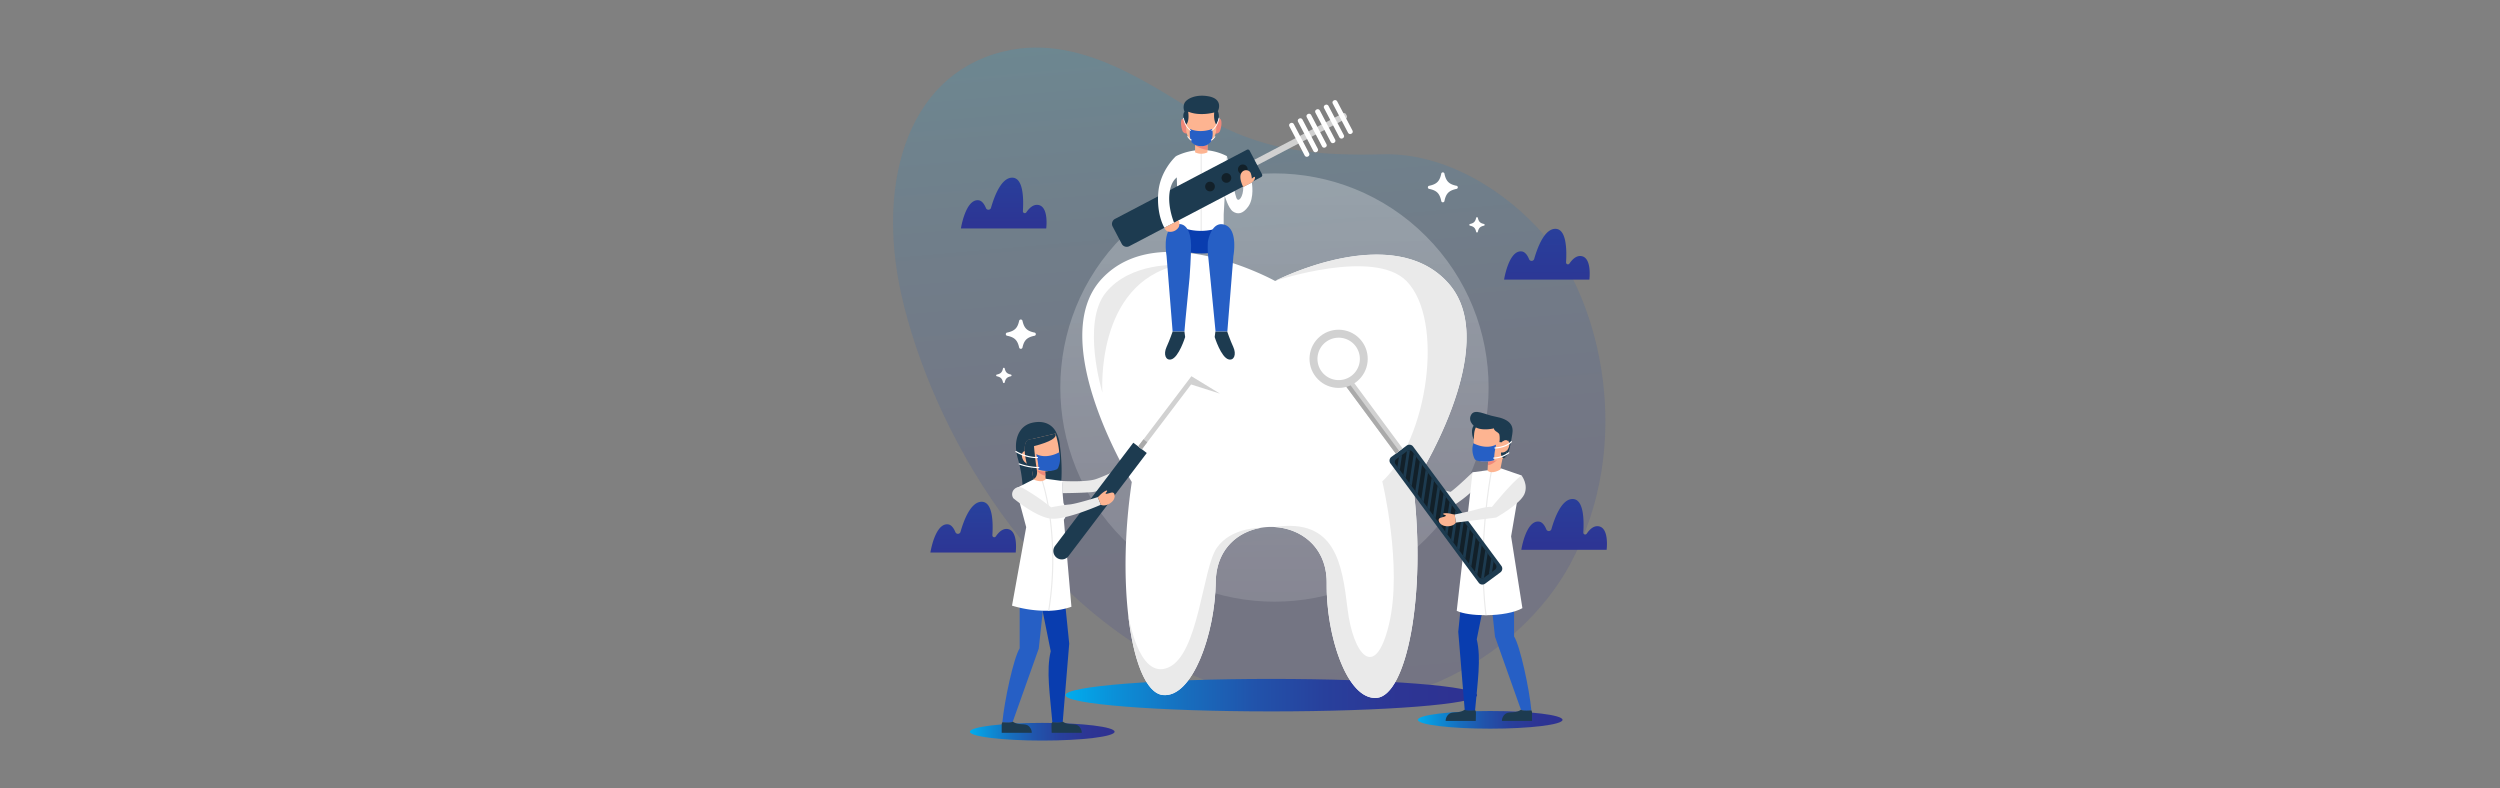 <svg xmlns="http://www.w3.org/2000/svg" xmlns:xlink="http://www.w3.org/1999/xlink" viewBox="0 0 1548 488"><rect x="0" y="0" width="1548" height="488" fill="#808080" stroke="none"/><defs><style>.cls-1{opacity:0.15;fill:url(#Dégradé_sans_nom_3);}.cls-2{fill:url(#Degradado_sin_nombre_7);}.cls-3{fill:url(#Dégradé_sans_nom_3-2);}.cls-4{fill:url(#Dégradé_sans_nom_3-3);}.cls-5{fill:url(#Dégradé_sans_nom_3-4);}.cls-6{fill:url(#Dégradé_sans_nom_3-5);}.cls-7{fill:#fff;}.cls-8{fill:url(#Dégradé_sans_nom_3-6);}.cls-9{fill:#eaeaea;}.cls-10{fill:#fdb491;}.cls-11{fill:#ef887a;}.cls-12{fill:#1d3b50;}.cls-13{fill:#265fc5;}.cls-14{fill:#093daf;}.cls-15{fill:#d1d1d1;}.cls-16{fill:#122029;}.cls-17{fill:url(#Dégradé_sans_nom_3-7);}.cls-18{fill:#aaa;}.cls-19{fill:url(#Dégradé_sans_nom_3-8);}</style><linearGradient id="Dégradé_sans_nom_3" x1="757.77" y1="18.95" x2="794.56" y2="439.51" gradientUnits="userSpaceOnUse"><stop offset="0" stop-color="#00adee"/><stop offset="0.12" stop-color="#0b90d8"/><stop offset="0.29" stop-color="#176ebe"/><stop offset="0.46" stop-color="#2153ab"/><stop offset="0.63" stop-color="#28409c"/><stop offset="0.81" stop-color="#2d3594"/><stop offset="1" stop-color="#2e3191"/></linearGradient><linearGradient id="Degradado_sin_nombre_7" x1="789.14" y1="-1126.72" x2="789.14" y2="656.73" gradientTransform="translate(400.81 -487.72) rotate(45)" gradientUnits="userSpaceOnUse"><stop offset="0" stop-color="#fff"/><stop offset="0.22" stop-color="#fff" stop-opacity="0.76"/><stop offset="0.6" stop-color="#fff" stop-opacity="0.36"/><stop offset="0.87" stop-color="#fff" stop-opacity="0.1"/><stop offset="1" stop-color="#fff" stop-opacity="0"/></linearGradient><linearGradient id="Dégradé_sans_nom_3-2" x1="957.84" y1="-20.17" x2="957.84" y2="230.06" xlink:href="#Dégradé_sans_nom_3"/><linearGradient id="Dégradé_sans_nom_3-3" x1="602.62" y1="216.26" x2="602.62" y2="372.69" xlink:href="#Dégradé_sans_nom_3"/><linearGradient id="Dégradé_sans_nom_3-4" x1="968.53" y1="183.87" x2="968.53" y2="373.37" xlink:href="#Dégradé_sans_nom_3"/><linearGradient id="Dégradé_sans_nom_3-5" x1="621.49" y1="-5.86" x2="621.49" y2="172.39" xlink:href="#Dégradé_sans_nom_3"/><linearGradient id="Dégradé_sans_nom_3-6" x1="659.73" y1="430.44" x2="914.59" y2="430.44" xlink:href="#Dégradé_sans_nom_3"/><linearGradient id="Dégradé_sans_nom_3-7" x1="877.94" y1="445.72" x2="967.52" y2="445.72" xlink:href="#Dégradé_sans_nom_3"/><linearGradient id="Dégradé_sans_nom_3-8" x1="600.57" y1="453.09" x2="690.16" y2="453.09" xlink:href="#Dégradé_sans_nom_3"/></defs><g id="OBJECTS"><path class="cls-1" d="M957,146.61c-24.5-28.89-62.74-52.05-100.58-51.06-41.55,1.09-71-2.47-102.5-18.49-30-15.31-76.92-55.54-127.52-46.24-63,11.57-84.44,79.84-68.23,151.84,18.13,80.46,81.58,198.5,192.47,240.29C859.06,463.81,942.51,404.12,972,349.77,1012.89,274.4,990.5,186.14,957,146.61Z"/><circle class="cls-2" cx="789.14" cy="239.96" r="132.6" transform="translate(61.46 628.29) rotate(-45)"/><path class="cls-3" d="M931.33,173.13s2.83-18.17,10.79-17.46c2.21.2,3.71,2.43,4.69,4.83a1.67,1.67,0,0,0,3.16-.16c2.11-7.38,6.42-18.65,13.1-18.65,6.9,0,7.13,12.89,6.63,20.74a1.16,1.16,0,0,0,2.12.73c1.83-2.68,4.49-5.26,7.72-4.51,6.3,1.45,4.6,14.48,4.6,14.48Z"/><path class="cls-4" d="M576.1,342.13s2.83-18.17,10.8-17.46c2.2.19,3.7,2.43,4.68,4.83a1.67,1.67,0,0,0,3.16-.17c2.11-7.38,6.42-18.64,13.1-18.64,6.91,0,7.14,12.89,6.64,20.74a1.16,1.16,0,0,0,2.12.72c1.82-2.68,4.48-5.25,7.72-4.51,6.3,1.46,4.6,14.49,4.6,14.49Z"/><path class="cls-5" d="M942,340.42s2.83-18.17,10.8-17.46c2.2.19,3.7,2.43,4.68,4.83a1.67,1.67,0,0,0,3.16-.17c2.11-7.38,6.42-18.64,13.1-18.64,6.91,0,7.14,12.89,6.64,20.74a1.16,1.16,0,0,0,2.12.73c1.82-2.69,4.48-5.26,7.72-4.51,6.29,1.45,4.6,14.48,4.6,14.48Z"/><path class="cls-6" d="M595,141.45s2.83-18.17,10.8-17.46c2.2.2,3.7,2.43,4.68,4.83a1.67,1.67,0,0,0,3.16-.16c2.11-7.38,6.42-18.65,13.1-18.65,6.91,0,7.14,12.89,6.64,20.74a1.16,1.16,0,0,0,2.12.73c1.82-2.68,4.48-5.26,7.72-4.51,6.3,1.45,4.6,14.48,4.6,14.48Z"/><path class="cls-7" d="M640.36,207.94c-4.48,1-6.27,2.77-7.24,7.25a1.06,1.06,0,0,1-2.06,0c-1-4.48-2.77-6.28-7.24-7.25a1,1,0,0,1,0-2.05c4.47-1,6.27-2.77,7.24-7.25a1.06,1.06,0,0,1,2.06,0c1,4.48,2.76,6.27,7.24,7.25A1,1,0,0,1,640.36,207.94Z"/><path class="cls-7" d="M901.68,117c-4.47,1-6.27,2.77-7.24,7.25a1,1,0,0,1-2.05,0c-1-4.48-2.77-6.27-7.25-7.25a1,1,0,0,1,0-2c4.48-1,6.27-2.77,7.25-7.25a1,1,0,0,1,2.05,0c1,4.48,2.77,6.28,7.24,7.25A1,1,0,0,1,901.68,117Z"/><path class="cls-7" d="M918.87,139.75c-2.34.51-3.27,1.45-3.78,3.78a.55.55,0,0,1-1.07,0c-.51-2.33-1.45-3.27-3.78-3.78a.55.55,0,0,1,0-1.07c2.33-.5,3.27-1.44,3.78-3.78a.55.55,0,0,1,1.07,0c.51,2.34,1.44,3.28,3.78,3.78A.55.55,0,0,1,918.87,139.75Z"/><path class="cls-7" d="M625.9,233c-2.33.5-3.27,1.44-3.78,3.77a.55.55,0,0,1-1.07,0c-.51-2.33-1.44-3.27-3.78-3.77a.55.55,0,0,1,0-1.08c2.34-.5,3.27-1.44,3.78-3.78a.55.55,0,0,1,1.07,0c.51,2.34,1.45,3.28,3.78,3.78A.55.55,0,0,1,625.9,233Z"/><ellipse class="cls-8" cx="787.16" cy="430.44" rx="127.43" ry="10.06"/><path class="cls-7" d="M875.08,300.8c8.33,68-4.21,129.89-22.67,131.32s-31.34-39-30.92-70.85c0-1,0-2-.06-2.95-1.09-20.4-16.41-31.11-32.3-32a38.22,38.22,0,0,0-8.55.51c-13.85,2.39-26.22,12.54-27.66,30.55-.08,1-.12,1.95-.14,2.95-.41,31.84-14.34,71.93-32.76,70-10.38-1.08-18.37-21.3-21.57-50.87-2.47-22.91-2.06-51.43,2.35-81,0,0-54.16-87.87-18.46-125.95S789.59,174,789.59,174h0c.74-.38,72.73-37.39,107.24,1.41C931.53,214.38,875.08,300.8,875.08,300.8Z"/><path class="cls-9" d="M729.44,164.09s-29.29-1.89-44.66,17-2.17,62-2.17,62S677.86,175.63,729.44,164.09Z"/><path class="cls-9" d="M875.08,300.8c8.33,68-4.21,129.89-22.67,131.32s-31.34-39-30.92-70.85c0-1,0-2-.06-2.95-1.09-20.4-16.41-31.11-32.3-32h0c38-5.67,41.91,23,45.3,50.89s17,45.21,25.62,9.42-4.14-88.55-4.14-88.55c28.26-26.37,38.67-99.76,15.05-124-20-20.53-80.73-.37-81.37-.17.74-.38,72.73-37.39,107.24,1.41C931.53,214.38,875.08,300.8,875.08,300.8Z"/><path class="cls-9" d="M780.58,326.87h0c-13.85,2.39-26.22,12.54-27.66,30.55-.08,1-.12,1.95-.14,2.95-.41,31.84-14.34,71.93-32.76,70-10.38-1.08-18.37-21.3-21.57-50.87h0s6.06,42.14,25.06,33.78c18.84-8.29,21-61.13,29.9-74S780.58,326.87,780.58,326.87Z"/><path class="cls-7" d="M759.73,96.68s4.51,22.24,5.8,25.75,4.41-.63,4.31-6.67l5.29-2.72s1.73,9.39-2.24,14.91c-3.39,4.71-6.66,4.91-9.46,3s-5.08-9.63-5.08-9.63S758.26,106,759.73,96.68Z"/><path class="cls-7" d="M757.71,132.77V148.1c-11.36,6-18.89,4.29-28.56-.06l.28-15.75L728.2,96.68a37.58,37.58,0,0,1,15.22-3.82h.72a34.52,34.52,0,0,1,15.59,3.83Z"/><path class="cls-9" d="M744.14,92.85v58.47a.36.36,0,0,1-.72,0V92.86Z"/><path class="cls-10" d="M747.66,94.34v-7H740v7A9,9,0,0,0,747.66,94.34Z"/><path class="cls-11" d="M747.66,87.39v5.46A17,17,0,0,1,740,89.9V87.39Z"/><path class="cls-11" d="M735.17,76a4.39,4.39,0,0,0-2.54-2.39c-1.7-.4-1.65,3.84-.6,6.93a2.65,2.65,0,0,0,3.69,1.89Z"/><path class="cls-11" d="M752.43,76A4.39,4.39,0,0,1,755,73.63c1.7-.4,1.65,3.84.6,6.93a2.65,2.65,0,0,1-3.69,1.89Z"/><path class="cls-10" d="M743.78,90.49h0c-5.14,0-9.31-5.52-9.31-10.38v-11h18.62v11C753.09,85,748.92,90.49,743.78,90.49Z"/><path class="cls-12" d="M734.47,77.11s-3.18-4.79-1-8a6.43,6.43,0,0,1,0-5.36c1.36-2.62,7.1-5.63,15.11-4.06s6.49,7.48,5.48,9.13c0,0,2,3.66-1,8.3,0,0-1.75-2.4-1.21-7.48,0,0-8.91,2.54-16.16-.53C735.72,69.1,736.71,75,734.47,77.11Z"/><path class="cls-13" d="M736.86,79.88s-.69,5.55,1,8.14c0,0,1.6,2.47,5.91,2.47a7.24,7.24,0,0,0,6.09-2.73,12.76,12.76,0,0,0,.69-7.88S743.49,82.74,736.86,79.88Z"/><path class="cls-7" d="M737.24,81a.22.22,0,0,1-.13,0c-.13-.07-3.26-1.94-4.55-7.73a.26.26,0,0,1,.19-.31.25.25,0,0,1,.3.2c1.24,5.58,4.29,7.39,4.32,7.41a.25.25,0,0,1,.09.34A.26.26,0,0,1,737.24,81Z"/><path class="cls-7" d="M737.65,86.94h0c-.05,0-1.13-.28-2.43-2.22a.24.24,0,0,1,.07-.35.25.25,0,0,1,.35.07c1.17,1.75,2.11,2,2.12,2a.25.25,0,0,1,.19.3A.25.25,0,0,1,737.65,86.94Z"/><path class="cls-7" d="M750.39,81a.25.25,0,0,1-.13-.47h0s3.08-1.85,4.32-7.41a.25.25,0,0,1,.3-.2.26.26,0,0,1,.19.31c-1.29,5.79-4.43,7.66-4.56,7.73A.19.19,0,0,1,750.39,81Z"/><path class="cls-7" d="M750,86.94a.26.26,0,0,1-.25-.19.25.25,0,0,1,.19-.3s1-.27,2.12-2a.25.25,0,0,1,.35-.07.25.25,0,0,1,.07.35c-1.3,1.94-2.38,2.21-2.43,2.22Z"/><path class="cls-14" d="M757.73,139.75s-.3,11.22-2.76,14.58-16.62,3.22-21.66,1-4-15.55-4-15.55A33.18,33.18,0,0,0,757.73,139.75Z"/><path class="cls-13" d="M736.58,172c.13-1.27.93-13.55.93-19.86,0-8.42-3.21-15.71-10.36-12.72-7.76,3.24-4.82,19-4.82,19l3.76,46.88h7.31S734.11,196.25,736.58,172Z"/><path class="cls-12" d="M726.09,205.3s-1.74,5.14-3.77,9.58-.54,8.53,2.89,7.66c4.72-1.2,8.64-13.86,8.64-13.86l-.45-3.38S730.71,205.41,726.09,205.3Z"/><path class="cls-13" d="M748,157.63a57.76,57.76,0,0,1-.09-7.89c.81-4.45,3.87-13.31,11-10.32,7.76,3.24,4.82,19,4.82,19l-3.76,46.88h-7.3S750.42,181.88,748,157.63Z"/><path class="cls-12" d="M759.89,205.3s1.74,5.14,3.77,9.58.54,8.53-2.88,7.66c-4.72-1.2-8.65-13.86-8.65-13.86l.45-3.38S755.27,205.41,759.89,205.3Z"/><path class="cls-12" d="M726.46,74.61H743a1.27,1.27,0,0,1,1.27,1.27v92.2a3.48,3.48,0,0,1-3.48,3.48H728.68a3.48,3.48,0,0,1-3.48-3.48V75.88a1.27,1.27,0,0,1,1.27-1.27Z" transform="translate(502.5 -584.77) rotate(62.33)"/><path class="cls-15" d="M778.56,102.26l54.76-28.71a1.44,1.44,0,0,0,.6-1.93l-.46-.86a1.41,1.41,0,0,0-1.92-.6L776.78,98.88Z"/><rect class="cls-7" x="829.79" y="60.77" width="3.07" height="23.31" rx="1.36" transform="translate(61.46 394.39) rotate(-27.67)"/><rect class="cls-7" x="824.42" y="63.59" width="3.07" height="23.31" rx="1.36" transform="translate(59.54 392.22) rotate(-27.67)"/><rect class="cls-7" x="819.05" y="66.41" width="3.07" height="23.31" rx="1.36" transform="translate(57.62 390.05) rotate(-27.67)"/><rect class="cls-7" x="813.68" y="69.22" width="3.07" height="23.31" rx="1.36" transform="translate(55.7 387.88) rotate(-27.67)"/><rect class="cls-7" x="808.31" y="72.04" width="3.07" height="23.31" rx="1.36" transform="translate(53.77 385.71) rotate(-27.67)"/><rect class="cls-7" x="802.94" y="74.86" width="3.07" height="23.31" rx="1.36" transform="translate(51.85 383.53) rotate(-27.67)"/><path class="cls-16" d="M770.92,107.52a3,3,0,1,1,1.27-4.08A3,3,0,0,1,770.92,107.52Z"/><path class="cls-16" d="M750.61,118.17a3,3,0,1,1,1.27-4.08A3,3,0,0,1,750.61,118.17Z"/><path class="cls-16" d="M760.76,112.85a3,3,0,1,1,1.28-4.08A3,3,0,0,1,760.76,112.85Z"/><path class="cls-7" d="M728.2,96.68s-9.91,8.77-11,22.7S721,141,721,141l6-3.08s-3.82-8.92-2.89-17.86,5.41-10.66,5.41-10.66A23.25,23.25,0,0,0,728.2,96.68Z"/><path class="cls-10" d="M725.55,138.66l4.31-2.22s.94,2.46,0,4.22a6.16,6.16,0,0,1-5.45,2.89A3.54,3.54,0,0,1,721,141Z"/><path class="cls-10" d="M777.1,110.07c-.08,1.6-2,3-2,3l-5.29,2.72s-2.71-5-1.43-8.14,5.2-2.78,6.1-.36a12,12,0,0,1,.66,3.37C775.72,110.09,777.16,108.78,777.1,110.07Z"/><path class="cls-17" d="M967.52,445.72c0,3-20,5.47-44.79,5.47s-44.79-2.45-44.79-5.47,20-5.47,44.79-5.47S967.52,442.7,967.52,445.72Z"/><path class="cls-9" d="M911.81,292.43s-9.3,9.11-13.59,12.14c0,0-3.85-.88-12-3.27a105.38,105.38,0,0,1-10.48-3.48,32.15,32.15,0,0,1,2.44,7.5s15.13,7.87,21.22,8.06A79.51,79.51,0,0,0,914,301.8Z"/><path class="cls-14" d="M913.33,440.2H907l-4.05-49,4.56-44.92,17.21-1.61-10.32,51.2C917.27,407.74,914.84,422.88,913.33,440.2Z"/><path class="cls-12" d="M913.52,439.82a3,3,0,0,1,.38,1.64c0,1.11-.11,4.93-.11,4.93H895.15a5.53,5.53,0,0,1,2.29-4.45c2.37-1.55,6,0,9.46-2.47C906.9,439.47,907.83,440.32,913.52,439.82Z"/><path class="cls-13" d="M948.22,439.84c-1.23-13.28-7-40-10.71-45.76l0-50.08-16.82,4,5,46.2,16.09,45.28C943.69,440.54,945.92,440.34,948.22,439.84Z"/><path class="cls-12" d="M948.22,439.84a2.93,2.93,0,0,1,.42,1.67v4.88H930a5.53,5.53,0,0,1,2.29-4.45c2.36-1.55,6,0,9.46-2.47C941.77,439.47,942.53,440.33,948.22,439.84Z"/><path class="cls-7" d="M942.67,376.56c-4.94,2.85-13.73,4.28-22.15,4.38h-.73c-7.16,0-14-.91-17.78-2.72l9.8-85.79,6.55-.88.52-.07,1.49-.2,2.88-.38.75-.11,5.53-.74,1.54.53,1.94.67.46.16,8.66,3-6.45,37.7Z"/><path class="cls-9" d="M920.52,380.94h-.73c-3-23.72-1.79-47.74-.15-64.05,1.15-11.31,2.62-20.5,3.61-26l.75-.11c-1,5.45-2.49,14.73-3.64,26.18C918.71,333.27,917.47,357.26,920.52,380.94Z"/><path class="cls-12" d="M875,276.51l54.66,73.89a2.88,2.88,0,0,1-.6,4l-9.47,7a2.76,2.76,0,0,1-1.28.53,2.81,2.81,0,0,1-1.71-.27,2.74,2.74,0,0,1-1-.86l-54.65-73.89a2.87,2.87,0,0,1,.6-4l9.46-7a2.88,2.88,0,0,1,4,.6Z"/><path class="cls-16" d="M874.58,279.77l51.58,69.74a2.31,2.31,0,0,1-.48,3.21l-6.78,5h0a2.33,2.33,0,0,1-1.81.4,2.29,2.29,0,0,1-1.4-.89l-51.58-69.73a2.3,2.3,0,0,1,.48-3.22l6.77-5a2.31,2.31,0,0,1,3.22.48Z"/><polygon class="cls-12" points="868.14 281.67 866.74 291.08 865.29 289.12 866.19 283.12 868.14 281.67"/><path class="cls-12" d="M873,278.86l-2.58,17.21-1.45-2,2.2-14.68.18-.14A2.31,2.31,0,0,1,873,278.86Z"/><polygon class="cls-12" points="875.4 280.89 876.85 282.85 874.12 301.06 872.67 299.1 875.4 280.89"/><polygon class="cls-12" points="879.09 285.88 880.54 287.83 877.81 306.05 876.36 304.09 879.09 285.88"/><polygon class="cls-12" points="882.78 290.86 884.23 292.82 881.5 311.04 880.05 309.08 882.78 290.86"/><polygon class="cls-12" points="886.47 295.85 887.92 297.82 885.2 316.03 883.75 314.07 886.47 295.85"/><polygon class="cls-12" points="890.16 300.85 891.61 302.81 888.89 321.02 887.44 319.06 890.16 300.85"/><polygon class="cls-12" points="893.85 305.84 895.3 307.79 892.58 326.01 891.13 324.05 893.85 305.84"/><polygon class="cls-12" points="897.54 310.83 898.99 312.78 896.27 331 894.82 329.04 897.54 310.83"/><polygon class="cls-12" points="901.24 315.82 902.68 317.77 899.96 335.99 898.51 334.03 901.24 315.82"/><polygon class="cls-12" points="904.93 320.81 906.38 322.77 903.65 340.98 902.2 339.02 904.93 320.81"/><polygon class="cls-12" points="908.62 325.8 910.07 327.76 907.34 345.97 905.89 344.01 908.62 325.8"/><polygon class="cls-12" points="912.31 330.79 913.76 332.75 911.03 350.96 909.59 349 912.31 330.79"/><polygon class="cls-12" points="916 335.78 917.45 337.74 914.72 355.95 913.27 353.99 916 335.78"/><path class="cls-12" d="M919.69,340.77l1.45,2-2.24,15a2.33,2.33,0,0,1-1.81.4Z"/><polygon class="cls-12" points="923.38 345.76 924.83 347.72 923.88 354.05 921.93 355.5 923.38 345.76"/><rect class="cls-15" x="845.82" y="224.97" width="5.3" height="60.22" transform="translate(14.64 554.57) rotate(-36.49)"/><rect class="cls-18" x="846.08" y="225.76" width="2.65" height="60.22" transform="translate(13.96 554.09) rotate(-36.49)"/><circle class="cls-15" cx="828.9" cy="222.23" r="18.02" transform="translate(44.6 570.57) rotate(-38.96)"/><path class="cls-7" d="M836.71,232.79a13.13,13.13,0,1,1,2.75-18.37A13.15,13.15,0,0,1,836.71,232.79Z"/><path class="cls-12" d="M913.64,262.54s-2.47,1.21-2.17,5.38,1.82,4.81,1.82,4.81S916.82,264,913.64,262.54Z"/><path class="cls-10" d="M921.66,282.94l-.39,5.28-.19,3.17c2.68,2.6,7.91-.63,7.91-.63l1.53-7.71c-1.25-1.11-4.89-.76-7.1-.42C922.38,282.79,921.66,282.94,921.66,282.94Z"/><path class="cls-11" d="M921.68,282.89l-.37,5.19c3.59-.36,7.12-4.82,7.12-4.82l-5-.67C922.4,282.74,921.68,282.89,921.68,282.89Z"/><path class="cls-12" d="M913.83,264.67s-5.22-3.29-3-7.65,8.47-.25,14.8.89c9.55,1.73,11.69,5.66,10.79,10.84s-1.74,12.18-4.43,14.49-3.84-1.58-4.65-5S920.24,263.89,913.83,264.67Z"/><path class="cls-10" d="M912.77,269l-.06.54a82,82,0,0,0-.11,10.52,6.15,6.15,0,0,0,6.6,5.87c4.17-.3,9.35-.91,11.82-2.12a2.5,2.5,0,0,0,1.41-1.28,34.18,34.18,0,0,0,.94-4.45c.83-5.22,1.28-11.82,1.28-11.82-4.12-6.69-18-6.05-20.68-1.87A11.89,11.89,0,0,0,912.77,269Z"/><path class="cls-12" d="M934,273.32s-2-1.7-4.15.6l-1.43-.18a13.77,13.77,0,0,0,0-4.59c-.49-1.68-3.22-2-3.39-3.91,0,0-6.77,1.74-11.17-.57s10.43-8.26,16.63-3.66S935.67,268.46,934,273.32Z"/><path class="cls-12" d="M931,283.85a2.5,2.5,0,0,0,1.41-1.28,34.18,34.18,0,0,0,.94-4.45l-3.91,2S929.09,282.69,931,283.85Z"/><path class="cls-10" d="M929.86,273.92s2.51-2.37,4.15-.6c1.79,1.94-.47,7.47-4.55,6.82Z"/><path class="cls-13" d="M912.65,283.12a3.56,3.56,0,0,0,.92,1.58l0,.05c4.9,2.39,11.54.24,11.7.19h0c-.36-3.64,1.13-9.64,1.13-9.64-4.14,2.14-8.59,1.3-11.5.27a20.44,20.44,0,0,1-2.64-1.14l-.29,1.4A12.78,12.78,0,0,0,912.65,283.12Z"/><path class="cls-7" d="M925.67,277.75a.36.36,0,0,1,0-.72c.06,0,6.74-.27,9.92-3.77a.34.34,0,0,1,.5,0,.35.35,0,0,1,0,.5c-3.38,3.73-10.14,4-10.43,4Z"/><path class="cls-7" d="M925,284a.36.36,0,1,1,0-.71,16.36,16.36,0,0,0,9-3.19.36.36,0,0,1,.45.57A16.73,16.73,0,0,1,925,284Z"/><path class="cls-9" d="M942.13,294.38s4.48,5.72,1.68,11.79-17.43,14.31-17.43,14.31l-24.91,3.11-.74-5s7-1.6,9.72-2.14,9.55-3,13.36-2.57C923.81,313.87,936.1,298.62,942.13,294.38Z"/><path class="cls-10" d="M900.73,318.58a12.63,12.63,0,0,1-1.8-.32c-1.78-.52-5.48-.77-5.33,0,.12.55,1.1.43,1.63.93s-2.05,1-3.36,1.48c-2.28.85-.49,4,2,4.82s6.16.35,7.58-1.87Z"/><path class="cls-9" d="M658.22,297.85s14.23.78,20.1-1.1,18.08-7.95,18.08-7.95l-1.67,8.09s-11.55,7.24-18.68,7.83-18.08.64-18.08.64A28.1,28.1,0,0,1,658.22,297.85Z"/><path class="cls-19" d="M690.16,453.09c0,3-20.06,5.47-44.8,5.47s-44.79-2.45-44.79-5.47,20-5.48,44.79-5.48S690.16,450.06,690.16,453.09Z"/><path class="cls-14" d="M651.65,447.57H658l4.06-49-4.56-44.92-17.21-1.62,10.32,51.21C647.71,415.1,650.15,430.25,651.65,447.57Z"/><path class="cls-12" d="M651.47,447.19a3,3,0,0,0-.39,1.64c0,1.11.11,4.93.11,4.93h18.65a5.57,5.57,0,0,0-2.3-4.46c-2.36-1.55-6,0-9.46-2.46C658.08,446.84,657.15,447.69,651.47,447.19Z"/><path class="cls-13" d="M620.67,447.2c1.24-13.27,7-40,10.71-45.75l0-50.08,16.82,4-5,46.21-16.09,45.28C625.2,447.91,623,447.71,620.67,447.2Z"/><path class="cls-12" d="M620.67,447.2a3,3,0,0,0-.42,1.68v4.88h18.63a5.57,5.57,0,0,0-2.3-4.46c-2.36-1.55-6,0-9.46-2.46C627.12,446.84,626.36,447.7,620.67,447.2Z"/><path class="cls-12" d="M655.88,273a22.93,22.93,0,0,0-2.43-6.3c-2.08-3.37-6.49-6.66-14.2-4.95-9.11,2-11.9,11.94-9.17,21.56,3.77,13.25,3.14,21.35,3.14,21.35l23.29-.85S658.79,292,655.88,273Z"/><path class="cls-7" d="M663.43,375.71a45.53,45.53,0,0,1-13.71,2.47l-.73,0a73.62,73.62,0,0,1-22.35-3.16l8.78-48.61-6.41-24,4.34-2.19.87-.44h0l1.9-1,6-3,12.11,1.57,1.68.22,1,.12,1.28.17c-.59,3.95-.17,8.75.32,13.62a16.26,16.26,0,0,1,1.69,6,6.29,6.29,0,0,1-1.29,4.05h0l-.14.18v.62Z"/><path class="cls-9" d="M649.72,378.18l-.73,0a200.14,200.14,0,0,0,.8-58c-2-14.58-5.06-23.25-5.1-23.33a.37.37,0,0,1,.22-.46.35.35,0,0,1,.46.22c0,.08,3.12,8.82,5.13,23.48A200.77,200.77,0,0,1,649.72,378.18Z"/><path class="cls-10" d="M647,289.55l.15,2.34.17,2.64.15,2.28a5,5,0,0,1-4.05,1.08,12.24,12.24,0,0,1-3.52-1l0-.18-1.05-6.54-.2-1.2a4.2,4.2,0,0,1,3-.38c1.25.15,2.61.47,3.65.63S647,289.55,647,289.55Z"/><path class="cls-11" d="M647,289.56l.32,5c-3.44-.37-6.8-4.66-6.8-4.66l4.79-.61C646.3,289.41,647,289.56,647,289.56Z"/><path class="cls-10" d="M652.6,290.36a11.1,11.1,0,0,1-5.46,1.53,18.58,18.58,0,0,1-5.08-.6,27,27,0,0,1-3.26-1.08c-.73-.3-1.35-.59-1.78-.8s-.73-.39-.73-.39-.37-1.18-.77-2.93a39.16,39.16,0,0,1-1-6.74c-.12-2.87.27-5.58,1.89-6.87l3-.7,14.12-3.33s.07.21.18.58c.25.82.72,2.44,1.16,4.44,0,.15.07.31.1.46C656.11,279.51,657,287.72,652.6,290.36Z"/><path class="cls-12" d="M638.6,291.5a20.25,20.25,0,0,1-2.31-2.48s-.37-1.18-.77-2.93l1.44.4S639.71,290.16,638.6,291.5Z"/><path class="cls-10" d="M637.29,280.49s-2.43-2.43-4-.38c-1.74,2.27.73,8.13,5.05,7Z"/><path class="cls-12" d="M653.67,269c.41,1.83-2.33,4.44-13.94,7.4,0,0,1.31,5.36-1.1,5.44-.57,0-1.86-2.92-4.12-2.53-.12-2.86.27-5.57,1.89-6.86l17.09-4S653.56,268.66,653.67,269Z"/><path class="cls-12" d="M639.91,272.3s.6,8.36,1.74,16.33c.13.89.27,1.78.41,2.65.4,2.43-.36,4.53-2.2,5.47l-1.05-6.54c-.75-.3-1.35-.59-1.79-.8s-.73-.39-.73-.39-.37-1.18-.77-2.93a38.21,38.21,0,0,1-1-6.74c-.13-2.87.27-5.58,1.89-6.87l3-.7A1.31,1.31,0,0,1,639.91,272.3Z"/><path class="cls-13" d="M655.52,288.8a3.52,3.52,0,0,1-.9,1.6l0,.05c-4.86,2.46-11.53.43-11.69.38h0c.3-3.65-1.28-9.63-1.28-9.63,4.17,2.08,8.6,1.16,11.49.09a20.35,20.35,0,0,0,2.62-1.18l.31,1.4A12.68,12.68,0,0,1,655.52,288.8Z"/><path class="cls-7" d="M641.58,283.67a26.31,26.31,0,0,1-12.68-3.74.36.36,0,0,1-.13-.49.35.35,0,0,1,.49-.14c7.33,4.16,13,3.63,13.11,3.62a.37.37,0,0,1,.39.33.36.36,0,0,1-.32.39C642.39,283.64,642.09,283.67,641.58,283.67Z"/><path class="cls-7" d="M643,289.89a38.21,38.21,0,0,1-12-2.27.38.38,0,0,1-.22-.46.36.36,0,0,1,.46-.22,36.92,36.92,0,0,0,12,2.23h0a.36.36,0,0,1,.36.34.37.37,0,0,1-.35.38Z"/><path class="cls-12" d="M701.75,274.13,653.3,338a5.23,5.23,0,0,0,1,7.33h0a5.23,5.23,0,0,0,7.33-1l48.45-63.84Z"/><polygon class="cls-15" points="755.38 243.74 737.53 238.06 707.09 278.18 704.75 276.41 737.72 232.96 755.38 243.74"/><rect class="cls-18" x="704.83" y="273.64" width="5.47" height="2.94" transform="translate(60.7 672.48) rotate(-52.81)"/><path class="cls-9" d="M633.21,302.14a130.62,130.62,0,0,1,17.64,12s6.7-1.36,11.42-1.77c4.32-.38,17.48-4.57,17.48-4.57l1.91,4.73s-22,9.78-31.2,8.58c-9.46-1.22-23-12.6-23-12.6l-.13-.2A4.43,4.43,0,0,1,633.21,302.14Z"/><path class="cls-10" d="M679.75,307.83A11.66,11.66,0,0,0,681,306.7c1.24-1.38,4.26-3.54,4.52-2.83.19.53-.71.94-.9,1.65s2.26-.23,3.64-.51c2.39-.47,2.52,3.17.8,5.17s-5.05,3.53-7.42,2.38Z"/></g></svg>